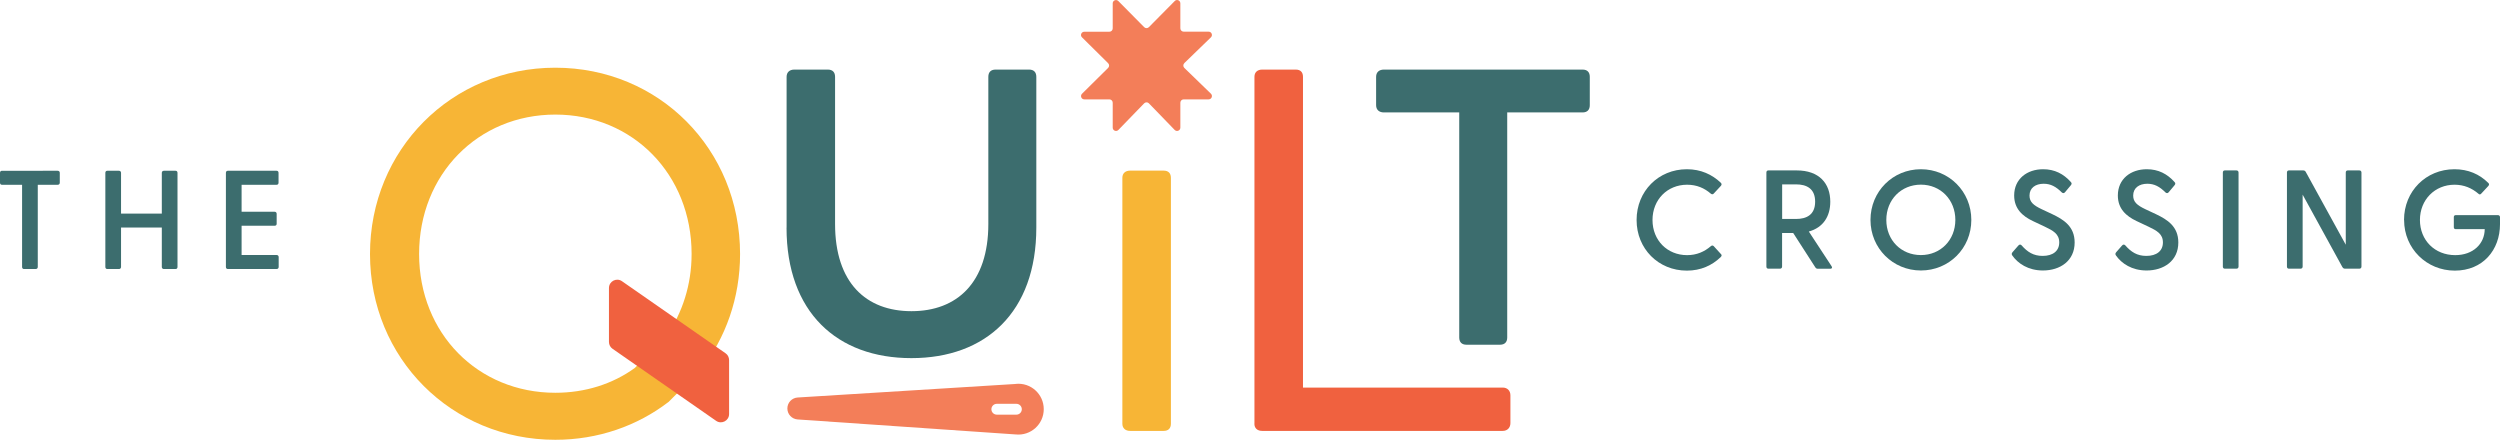 <svg viewBox="0 0 360 63.62" xmlns="http://www.w3.org/2000/svg" id="a"><defs><style>.b{fill:#f7b536;}.c{fill:#f0613f;}.d{fill:#f37e59;}.e{fill:#3c6d6e;}</style></defs><g><path d="M3.18,38.44v-11.83H.28c-.18,0-.28-.12-.28-.3v-1.42c0-.18,.1-.3,.28-.3H8.31c.18,0,.3,.12,.3,.3v1.42c0,.18-.12,.3-.3,.3h-2.87v11.83c0,.18-.12,.3-.3,.3h-1.68c-.18,0-.28-.12-.28-.3Z" class="e"></path><path d="M15.17,38.44v-13.55c0-.18,.1-.3,.28-.3h1.68c.18,0,.3,.12,.3,.3v5.87h5.87v-5.87c0-.18,.12-.3,.3-.3h1.68c.18,0,.28,.12,.28,.3v13.55c0,.18-.1,.3-.28,.3h-1.68c-.18,0-.3-.12-.3-.3v-5.68h-5.87v5.68c0,.18-.12,.3-.3,.3h-1.68c-.18,0-.28-.12-.28-.3Z" class="e"></path><path d="M32.53,38.44v-13.55c0-.18,.1-.3,.28-.3h7.02c.18,0,.28,.12,.28,.3v1.42c0,.18-.1,.3-.28,.3h-5.04v3.88h4.75c.18,0,.3,.12,.3,.3v1.44c0,.18-.12,.28-.3,.28h-4.75v4.21h5.04c.18,0,.3,.12,.3,.3v1.42c0,.18-.12,.3-.3,.3h-7.02c-.18,0-.28-.12-.28-.3Z" class="e"></path></g><g><path d="M235.67,31.67c0-4.13,3.14-7.3,7.24-7.3,2,0,3.62,.75,4.88,1.94,.14,.14,.16,.28,.02,.45l-1.03,1.11c-.12,.14-.26,.14-.42,.02-.93-.81-2.04-1.29-3.42-1.29-2.83,0-4.98,2.14-4.98,5.08s2.14,5.06,4.98,5.06c1.38,0,2.49-.49,3.42-1.29,.16-.14,.3-.12,.42,0l1.03,1.13c.16,.14,.12,.28-.02,.43-1.25,1.21-2.87,1.96-4.88,1.96-4.11,0-7.24-3.16-7.24-7.28Z" class="e"></path><path d="M261.4,38.49l-3.18-4.94h-1.6v4.84c0,.18-.12,.3-.3,.3h-1.68c-.18,0-.28-.12-.28-.3v-13.55c0-.18,.1-.3,.28-.3h4.09c3.22,0,4.83,1.86,4.83,4.51,0,2.12-1.03,3.72-3.09,4.29l3.28,5c.14,.22,.04,.36-.2,.36h-1.78c-.16,0-.28-.06-.36-.2Zm-2.77-6.96c1.5,0,2.75-.59,2.75-2.49s-1.25-2.49-2.75-2.49h-2v4.98h2Z" class="e"></path><path d="M269.35,31.67c0-4.11,3.22-7.3,7.26-7.3s7.26,3.2,7.26,7.3-3.22,7.28-7.26,7.28-7.26-3.2-7.26-7.28Zm7.26,5.06c2.83,0,4.96-2.16,4.96-5.06s-2.12-5.08-4.96-5.08-4.98,2.16-4.98,5.08,2.14,5.06,4.98,5.06Z" class="e"></path><path d="M289.76,36.77c-.1-.14-.1-.28,.04-.45l.85-.97c.16-.18,.32-.16,.46-.02,.83,.95,1.7,1.52,3.03,1.52,1.48,0,2.39-.71,2.39-1.94s-.89-1.7-2.08-2.27l-1.72-.81c-1.5-.71-2.69-1.78-2.69-3.68,0-2.39,1.86-3.78,4.17-3.78,1.66,0,2.95,.67,3.99,1.84,.16,.16,.14,.3,0,.47l-.83,.99c-.14,.18-.3,.18-.47,.04-.83-.83-1.6-1.25-2.61-1.25-1.19,0-2.04,.61-2.04,1.7,0,.93,.57,1.4,1.74,1.96l1.56,.73c1.6,.77,3.2,1.74,3.2,4.07,0,2.65-2.1,4.03-4.57,4.03-2.12,0-3.6-1.01-4.41-2.16Z" class="e"></path><path d="M304.69,36.77c-.1-.14-.1-.28,.04-.45l.85-.97c.16-.18,.32-.16,.46-.02,.83,.95,1.7,1.52,3.03,1.52,1.48,0,2.39-.71,2.39-1.94s-.89-1.7-2.08-2.27l-1.72-.81c-1.5-.71-2.69-1.78-2.69-3.68,0-2.39,1.86-3.78,4.17-3.78,1.66,0,2.95,.67,3.99,1.84,.16,.16,.14,.3,0,.47l-.83,.99c-.14,.18-.3,.18-.47,.04-.83-.83-1.6-1.25-2.61-1.25-1.19,0-2.04,.61-2.04,1.7,0,.93,.57,1.4,1.74,1.96l1.56,.73c1.6,.77,3.2,1.74,3.2,4.07,0,2.65-2.1,4.03-4.57,4.03-2.12,0-3.6-1.01-4.41-2.16Z" class="e"></path><path d="M320.09,38.39v-13.55c0-.18,.1-.3,.28-.3h1.68c.18,0,.3,.12,.3,.3v13.55c0,.18-.12,.3-.3,.3h-1.68c-.18,0-.28-.12-.28-.3Z" class="e"></path><path d="M337.32,38.49l-5.74-10.46v10.36c0,.18-.12,.3-.3,.3h-1.68c-.18,0-.28-.12-.28-.3v-13.55c0-.18,.1-.3,.28-.3h2.06c.16,0,.28,.06,.36,.2l5.77,10.5v-10.4c0-.18,.1-.3,.28-.3h1.68c.18,0,.3,.12,.3,.3v13.55c0,.18-.12,.3-.3,.3h-2.06c-.16,0-.28-.06-.36-.2Z" class="e"></path><path d="M346.18,31.67c0-4.13,3.16-7.3,7.26-7.3,1.98,0,3.6,.71,4.86,1.96,.16,.14,.16,.28,.02,.45l-1.03,1.11c-.12,.14-.26,.14-.38,.02-.97-.83-2.1-1.31-3.46-1.31-2.83,0-4.98,2.16-4.98,5.08s2.14,5.06,5.08,5.06c2.57,0,4.23-1.62,4.25-3.74h-4.17c-.18,0-.28-.1-.28-.28v-1.46c0-.18,.1-.28,.28-.28h6.07c.18,0,.3,.12,.3,.3v.99c0,3.74-2.47,6.7-6.51,6.7s-7.3-3.16-7.3-7.28Z" class="e"></path></g><g><g><path d="M96.24,57.9c-4.46,3.42-10.11,5.43-16.28,5.43-14.94,0-26.68-11.74-26.68-26.75s11.74-26.83,26.68-26.83,26.61,11.74,26.61,26.83c0,6.32-2.08,12.11-5.65,16.65l-4.68,4.68Zm-16.28-1.34c4.31,0,8.25-1.26,11.45-3.57l4.61-4.68c2.23-3.27,3.57-7.28,3.57-11.74,0-11.45-8.47-20.07-19.62-20.07s-19.62,8.62-19.62,20.07,8.47,19.99,19.62,19.99Z" class="b"></path><path d="M113.27,32.77V11.06c0-.67,.45-1.04,1.11-1.04h4.83c.67,0,1.04,.37,1.04,1.04v21.19c0,8.47,4.46,12.56,11,12.56s11.07-4.09,11.07-12.56V11.06c0-.67,.37-1.04,1.04-1.04h4.83c.67,0,1.04,.37,1.04,1.04v21.71c0,12.19-7.28,18.8-17.99,18.8s-17.98-6.61-17.98-18.8Z" class="e"></path><path d="M161.62,61.01V25.61c0-.67,.45-1.04,1.12-1.04h4.83c.67,0,1.04,.37,1.04,1.04V61.01c0,.67-.37,1.04-1.04,1.04h-4.83c-.67,0-1.12-.37-1.12-1.04Z" class="b"></path><path d="M180.64,61.01V11.06c0-.67,.45-1.04,1.12-1.04h4.83c.67,0,1.04,.37,1.04,1.04V55.81h28.76c.67,0,1.11,.45,1.11,1.11v4.01c0,.67-.45,1.12-1.11,1.12h-34.64c-.67,0-1.12-.37-1.12-1.04Z" class="c"></path><path d="M210.13,48.6V16.19h-10.85c-.67,0-1.12-.37-1.12-1.04v-4.09c0-.67,.45-1.04,1.12-1.04h28.61c.67,0,1.04,.37,1.04,1.04v4.09c0,.67-.37,1.04-1.04,1.04h-10.85V48.6c0,.67-.37,1.04-1.04,1.04h-4.83c-.67,0-1.04-.37-1.04-1.04Z" class="e"></path></g><path d="M87.69,49.24v-7.77c0-.96,1.08-1.53,1.87-.98l14.92,10.38c.32,.22,.51,.59,.51,.98v7.77c0,.96-1.08,1.53-1.87,.98l-14.92-10.38c-.32-.22-.51-.59-.51-.98Z" class="c"></path><path d="M170.54,9.09l3.83-3.71c.31-.3,.1-.82-.33-.82h-3.59c-.26,0-.48-.21-.48-.48V.48c0-.43-.52-.64-.81-.33l-3.72,3.76c-.19,.19-.49,.19-.68,0l-3.72-3.76c-.3-.3-.81-.09-.81,.33v3.61c0,.26-.21,.48-.48,.48h-3.61c-.43,0-.64,.52-.33,.81l3.76,3.72c.19,.19,.19,.49,0,.68l-3.76,3.72c-.3,.3-.09,.81,.33,.81h3.61c.26,0,.48,.21,.48,.48v3.59c0,.43,.52,.64,.82,.33l3.71-3.83c.19-.19,.5-.19,.68,0l3.71,3.83c.3,.31,.82,.1,.82-.33v-3.59c0-.26,.21-.48,.48-.48h3.59c.43,0,.64-.52,.33-.82l-3.83-3.71c-.19-.19-.19-.5,0-.68Z" class="d"></path><path d="M146.27,55.29l-31.4,1.95c-.84,.05-1.49,.74-1.49,1.58s.65,1.52,1.48,1.58l31.41,2.16c2.16,.22,4.03-1.47,4.03-3.64s-1.87-3.86-4.03-3.64Zm.09,4.42h-2.82c-.43,0-.78-.35-.78-.78s.35-.78,.78-.78h2.82c.43,0,.78,.35,.78,.78s-.35,.78-.78,.78Z" class="d"></path></g></svg>
